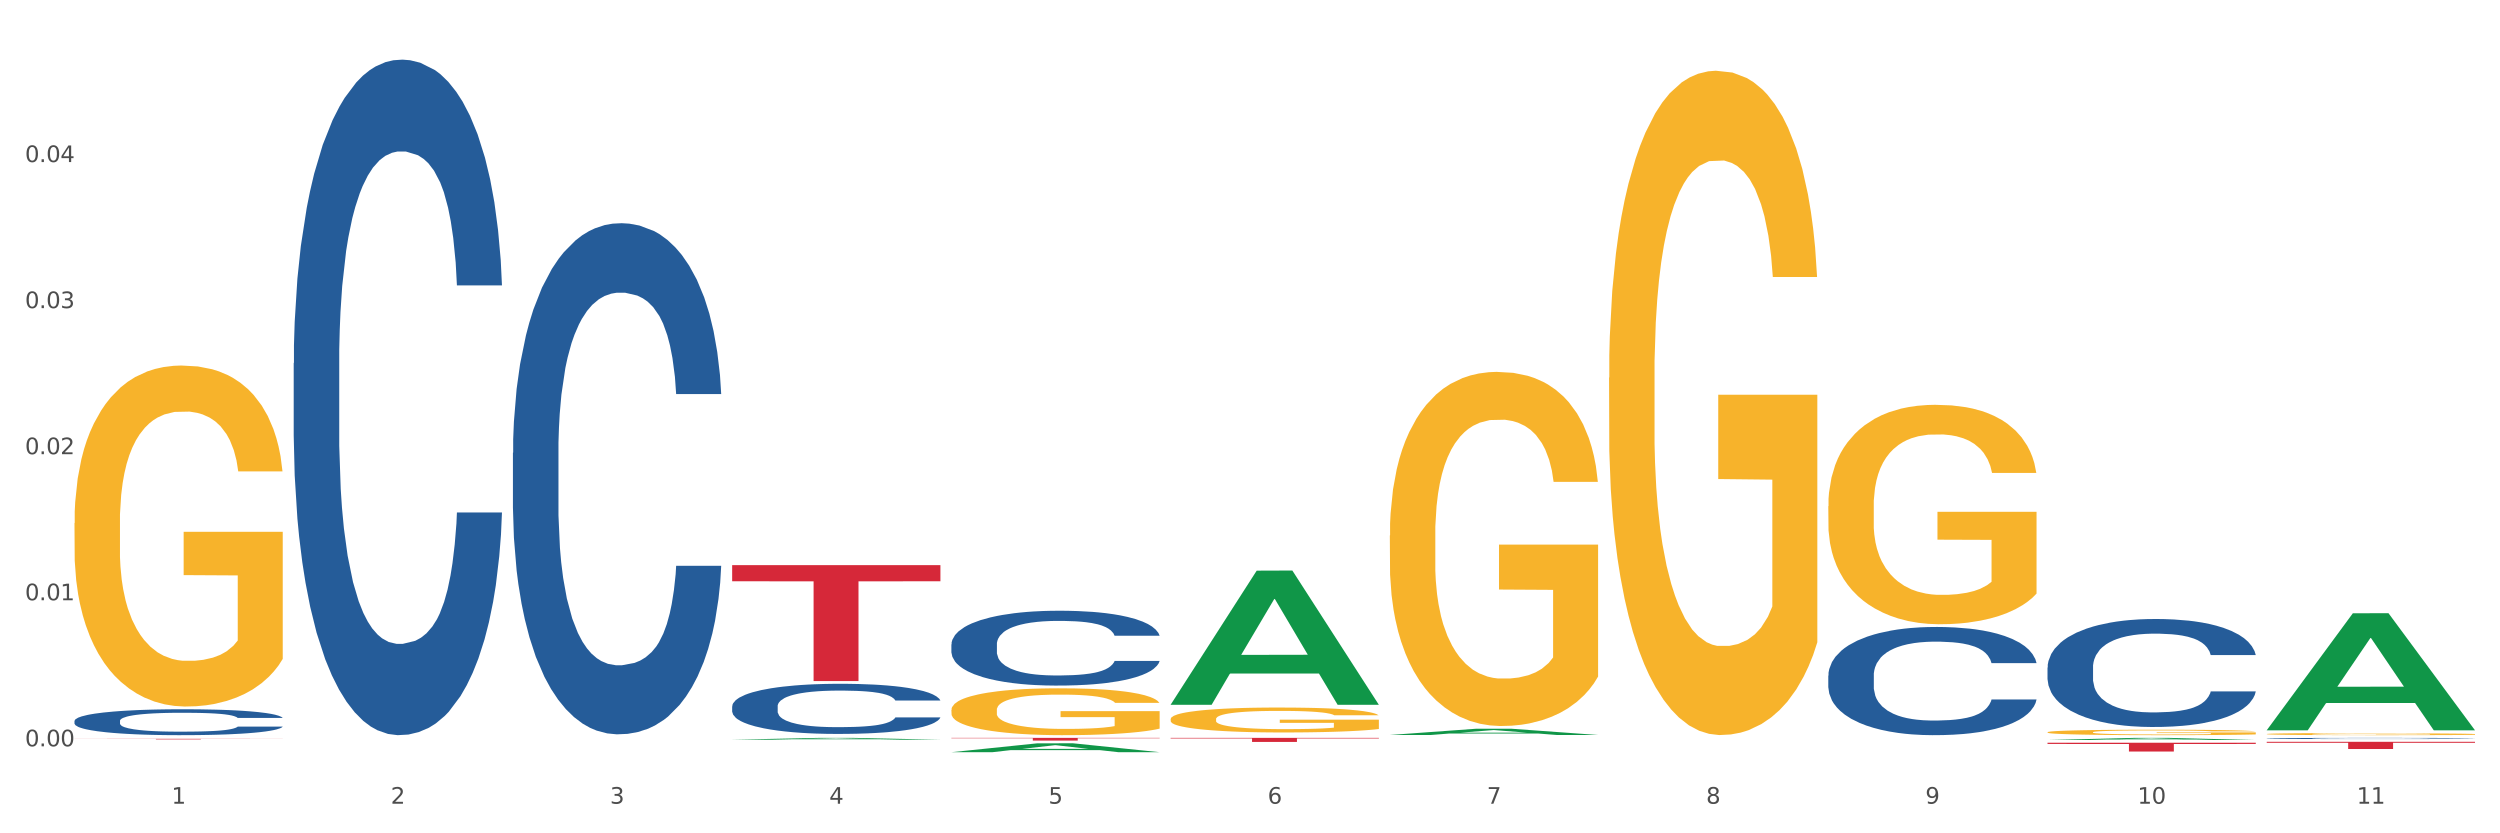 <?xml version="1.0" encoding="utf-8" standalone="no"?>
<!DOCTYPE svg PUBLIC "-//W3C//DTD SVG 1.1//EN"
  "http://www.w3.org/Graphics/SVG/1.1/DTD/svg11.dtd">
<svg xmlns:xlink="http://www.w3.org/1999/xlink" width="1080pt" height="360pt" viewBox="0 0 1080 360" xmlns="http://www.w3.org/2000/svg" version="1.1">
 <rect x="0" y="0" width="1080" height="360" fill="#333333" stroke="none"/>
 <defs>
  <style type="text/css">*{stroke-linejoin: round; stroke-linecap: butt}</style>
 </defs>
 <g id="figure_1">
  <g id="patch_1">
   <path d="M 0 360 
L 1080 360 
L 1080 0 
L 0 0 
z
" style="fill: #ffffff; stroke: #ffffff; stroke-linejoin: miter"/>
  </g>
  <g id="axes_1">
   <g id="matplotlib.axis_1">
    <g id="xtick_1">
     <g id="text_1">
      <!-- 1 -->
      <g style="fill: #4d4d4d" transform="translate(74.106 347.204) scale(0.096 -0.096)">
       <defs>
        <path id="DejaVuSans-31" d="M 794 531 
L 1825 531 
L 1825 4091 
L 703 3866 
L 703 4441 
L 1819 4666 
L 2450 4666 
L 2450 531 
L 3481 531 
L 3481 0 
L 794 0 
L 794 531 
z
" transform="scale(0.016)"/>
       </defs>
       <use xlink:href="#DejaVuSans-31"/>
      </g>
     </g>
    </g>
    <g id="xtick_2">
     <g id="text_2">
      <!-- 2 -->
      <g style="fill: #4d4d4d" transform="translate(168.812 347.204) scale(0.096 -0.096)">
       <defs>
        <path id="DejaVuSans-32" d="M 1228 531 
L 3431 531 
L 3431 0 
L 469 0 
L 469 531 
Q 828 903 1448 1529 
Q 2069 2156 2228 2338 
Q 2531 2678 2651 2914 
Q 2772 3150 2772 3378 
Q 2772 3750 2511 3984 
Q 2250 4219 1831 4219 
Q 1534 4219 1204 4116 
Q 875 4013 500 3803 
L 500 4441 
Q 881 4594 1212 4672 
Q 1544 4750 1819 4750 
Q 2544 4750 2975 4387 
Q 3406 4025 3406 3419 
Q 3406 3131 3298 2873 
Q 3191 2616 2906 2266 
Q 2828 2175 2409 1742 
Q 1991 1309 1228 531 
z
" transform="scale(0.016)"/>
       </defs>
       <use xlink:href="#DejaVuSans-32"/>
      </g>
     </g>
    </g>
    <g id="xtick_3">
     <g id="text_3">
      <!-- 3 -->
      <g style="fill: #4d4d4d" transform="translate(263.517 347.204) scale(0.096 -0.096)">
       <defs>
        <path id="DejaVuSans-33" d="M 2597 2516 
Q 3050 2419 3304 2112 
Q 3559 1806 3559 1356 
Q 3559 666 3084 287 
Q 2609 -91 1734 -91 
Q 1441 -91 1130 -33 
Q 819 25 488 141 
L 488 750 
Q 750 597 1062 519 
Q 1375 441 1716 441 
Q 2309 441 2620 675 
Q 2931 909 2931 1356 
Q 2931 1769 2642 2001 
Q 2353 2234 1838 2234 
L 1294 2234 
L 1294 2753 
L 1863 2753 
Q 2328 2753 2575 2939 
Q 2822 3125 2822 3475 
Q 2822 3834 2567 4026 
Q 2313 4219 1838 4219 
Q 1578 4219 1281 4162 
Q 984 4106 628 3988 
L 628 4550 
Q 988 4650 1302 4700 
Q 1616 4750 1894 4750 
Q 2613 4750 3031 4423 
Q 3450 4097 3450 3541 
Q 3450 3153 3228 2886 
Q 3006 2619 2597 2516 
z
" transform="scale(0.016)"/>
       </defs>
       <use xlink:href="#DejaVuSans-33"/>
      </g>
     </g>
    </g>
    <g id="xtick_4">
     <g id="text_4">
      <!-- 4 -->
      <g style="fill: #4d4d4d" transform="translate(358.223 347.204) scale(0.096 -0.096)">
       <defs>
        <path id="DejaVuSans-34" d="M 2419 4116 
L 825 1625 
L 2419 1625 
L 2419 4116 
z
M 2253 4666 
L 3047 4666 
L 3047 1625 
L 3713 1625 
L 3713 1100 
L 3047 1100 
L 3047 0 
L 2419 0 
L 2419 1100 
L 313 1100 
L 313 1709 
L 2253 4666 
z
" transform="scale(0.016)"/>
       </defs>
       <use xlink:href="#DejaVuSans-34"/>
      </g>
     </g>
    </g>
    <g id="xtick_5">
     <g id="text_5">
      <!-- 5 -->
      <g style="fill: #4d4d4d" transform="translate(452.928 347.204) scale(0.096 -0.096)">
       <defs>
        <path id="DejaVuSans-35" d="M 691 4666 
L 3169 4666 
L 3169 4134 
L 1269 4134 
L 1269 2991 
Q 1406 3038 1543 3061 
Q 1681 3084 1819 3084 
Q 2600 3084 3056 2656 
Q 3513 2228 3513 1497 
Q 3513 744 3044 326 
Q 2575 -91 1722 -91 
Q 1428 -91 1123 -41 
Q 819 9 494 109 
L 494 744 
Q 775 591 1075 516 
Q 1375 441 1709 441 
Q 2250 441 2565 725 
Q 2881 1009 2881 1497 
Q 2881 1984 2565 2268 
Q 2250 2553 1709 2553 
Q 1456 2553 1204 2497 
Q 953 2441 691 2322 
L 691 4666 
z
" transform="scale(0.016)"/>
       </defs>
       <use xlink:href="#DejaVuSans-35"/>
      </g>
     </g>
    </g>
    <g id="xtick_6">
     <g id="text_6">
      <!-- 6 -->
      <g style="fill: #4d4d4d" transform="translate(547.634 347.204) scale(0.096 -0.096)">
       <defs>
        <path id="DejaVuSans-36" d="M 2113 2584 
Q 1688 2584 1439 2293 
Q 1191 2003 1191 1497 
Q 1191 994 1439 701 
Q 1688 409 2113 409 
Q 2538 409 2786 701 
Q 3034 994 3034 1497 
Q 3034 2003 2786 2293 
Q 2538 2584 2113 2584 
z
M 3366 4563 
L 3366 3988 
Q 3128 4100 2886 4159 
Q 2644 4219 2406 4219 
Q 1781 4219 1451 3797 
Q 1122 3375 1075 2522 
Q 1259 2794 1537 2939 
Q 1816 3084 2150 3084 
Q 2853 3084 3261 2657 
Q 3669 2231 3669 1497 
Q 3669 778 3244 343 
Q 2819 -91 2113 -91 
Q 1303 -91 875 529 
Q 447 1150 447 2328 
Q 447 3434 972 4092 
Q 1497 4750 2381 4750 
Q 2619 4750 2861 4703 
Q 3103 4656 3366 4563 
z
" transform="scale(0.016)"/>
       </defs>
       <use xlink:href="#DejaVuSans-36"/>
      </g>
     </g>
    </g>
    <g id="xtick_7">
     <g id="text_7">
      <!-- 7 -->
      <g style="fill: #4d4d4d" transform="translate(642.339 347.204) scale(0.096 -0.096)">
       <defs>
        <path id="DejaVuSans-37" d="M 525 4666 
L 3525 4666 
L 3525 4397 
L 1831 0 
L 1172 0 
L 2766 4134 
L 525 4134 
L 525 4666 
z
" transform="scale(0.016)"/>
       </defs>
       <use xlink:href="#DejaVuSans-37"/>
      </g>
     </g>
    </g>
    <g id="xtick_8">
     <g id="text_8">
      <!-- 8 -->
      <g style="fill: #4d4d4d" transform="translate(737.044 347.204) scale(0.096 -0.096)">
       <defs>
        <path id="DejaVuSans-38" d="M 2034 2216 
Q 1584 2216 1326 1975 
Q 1069 1734 1069 1313 
Q 1069 891 1326 650 
Q 1584 409 2034 409 
Q 2484 409 2743 651 
Q 3003 894 3003 1313 
Q 3003 1734 2745 1975 
Q 2488 2216 2034 2216 
z
M 1403 2484 
Q 997 2584 770 2862 
Q 544 3141 544 3541 
Q 544 4100 942 4425 
Q 1341 4750 2034 4750 
Q 2731 4750 3128 4425 
Q 3525 4100 3525 3541 
Q 3525 3141 3298 2862 
Q 3072 2584 2669 2484 
Q 3125 2378 3379 2068 
Q 3634 1759 3634 1313 
Q 3634 634 3220 271 
Q 2806 -91 2034 -91 
Q 1263 -91 848 271 
Q 434 634 434 1313 
Q 434 1759 690 2068 
Q 947 2378 1403 2484 
z
M 1172 3481 
Q 1172 3119 1398 2916 
Q 1625 2713 2034 2713 
Q 2441 2713 2670 2916 
Q 2900 3119 2900 3481 
Q 2900 3844 2670 4047 
Q 2441 4250 2034 4250 
Q 1625 4250 1398 4047 
Q 1172 3844 1172 3481 
z
" transform="scale(0.016)"/>
       </defs>
       <use xlink:href="#DejaVuSans-38"/>
      </g>
     </g>
    </g>
    <g id="xtick_9">
     <g id="text_9">
      <!-- 9 -->
      <g style="fill: #4d4d4d" transform="translate(831.75 347.204) scale(0.096 -0.096)">
       <defs>
        <path id="DejaVuSans-39" d="M 703 97 
L 703 672 
Q 941 559 1184 500 
Q 1428 441 1663 441 
Q 2288 441 2617 861 
Q 2947 1281 2994 2138 
Q 2813 1869 2534 1725 
Q 2256 1581 1919 1581 
Q 1219 1581 811 2004 
Q 403 2428 403 3163 
Q 403 3881 828 4315 
Q 1253 4750 1959 4750 
Q 2769 4750 3195 4129 
Q 3622 3509 3622 2328 
Q 3622 1225 3098 567 
Q 2575 -91 1691 -91 
Q 1453 -91 1209 -44 
Q 966 3 703 97 
z
M 1959 2075 
Q 2384 2075 2632 2365 
Q 2881 2656 2881 3163 
Q 2881 3666 2632 3958 
Q 2384 4250 1959 4250 
Q 1534 4250 1286 3958 
Q 1038 3666 1038 3163 
Q 1038 2656 1286 2365 
Q 1534 2075 1959 2075 
z
" transform="scale(0.016)"/>
       </defs>
       <use xlink:href="#DejaVuSans-39"/>
      </g>
     </g>
    </g>
    <g id="xtick_10">
     <g id="text_10">
      <!-- 10 -->
      <g style="fill: #4d4d4d" transform="translate(923.401 347.204) scale(0.096 -0.096)">
       <defs>
        <path id="DejaVuSans-30" d="M 2034 4250 
Q 1547 4250 1301 3770 
Q 1056 3291 1056 2328 
Q 1056 1369 1301 889 
Q 1547 409 2034 409 
Q 2525 409 2770 889 
Q 3016 1369 3016 2328 
Q 3016 3291 2770 3770 
Q 2525 4250 2034 4250 
z
M 2034 4750 
Q 2819 4750 3233 4129 
Q 3647 3509 3647 2328 
Q 3647 1150 3233 529 
Q 2819 -91 2034 -91 
Q 1250 -91 836 529 
Q 422 1150 422 2328 
Q 422 3509 836 4129 
Q 1250 4750 2034 4750 
z
" transform="scale(0.016)"/>
       </defs>
       <use xlink:href="#DejaVuSans-31"/>
       <use xlink:href="#DejaVuSans-30" transform="translate(63.623 0)"/>
      </g>
     </g>
    </g>
    <g id="xtick_11">
     <g id="text_11">
      <!-- 11 -->
      <g style="fill: #4d4d4d" transform="translate(1018.107 347.204) scale(0.096 -0.096)">
       <use xlink:href="#DejaVuSans-31"/>
       <use xlink:href="#DejaVuSans-31" transform="translate(63.623 0)"/>
      </g>
     </g>
    </g>
    <g id="xtick_12"/>
    <g id="xtick_13"/>
    <g id="xtick_14"/>
    <g id="xtick_15"/>
    <g id="xtick_16"/>
    <g id="xtick_17"/>
    <g id="xtick_18"/>
    <g id="xtick_19"/>
    <g id="xtick_20"/>
    <g id="xtick_21"/>
   </g>
   <g id="matplotlib.axis_2">
    <g id="ytick_1">
     <g id="text_12">
      <!-- 0.00 -->
      <g style="fill: #4d4d4d" transform="translate(10.8 322.414) scale(0.096 -0.096)">
       <defs>
        <path id="DejaVuSans-2e" d="M 684 794 
L 1344 794 
L 1344 0 
L 684 0 
L 684 794 
z
" transform="scale(0.016)"/>
       </defs>
       <use xlink:href="#DejaVuSans-30"/>
       <use xlink:href="#DejaVuSans-2e" transform="translate(63.623 0)"/>
       <use xlink:href="#DejaVuSans-30" transform="translate(95.41 0)"/>
       <use xlink:href="#DejaVuSans-30" transform="translate(159.033 0)"/>
      </g>
     </g>
    </g>
    <g id="ytick_2">
     <g id="text_13">
      <!-- 0.01 -->
      <g style="fill: #4d4d4d" transform="translate(10.8 259.315) scale(0.096 -0.096)">
       <use xlink:href="#DejaVuSans-30"/>
       <use xlink:href="#DejaVuSans-2e" transform="translate(63.623 0)"/>
       <use xlink:href="#DejaVuSans-30" transform="translate(95.41 0)"/>
       <use xlink:href="#DejaVuSans-31" transform="translate(159.033 0)"/>
      </g>
     </g>
    </g>
    <g id="ytick_3">
     <g id="text_14">
      <!-- 0.02 -->
      <g style="fill: #4d4d4d" transform="translate(10.8 196.216) scale(0.096 -0.096)">
       <use xlink:href="#DejaVuSans-30"/>
       <use xlink:href="#DejaVuSans-2e" transform="translate(63.623 0)"/>
       <use xlink:href="#DejaVuSans-30" transform="translate(95.41 0)"/>
       <use xlink:href="#DejaVuSans-32" transform="translate(159.033 0)"/>
      </g>
     </g>
    </g>
    <g id="ytick_4">
     <g id="text_15">
      <!-- 0.03 -->
      <g style="fill: #4d4d4d" transform="translate(10.8 133.116) scale(0.096 -0.096)">
       <use xlink:href="#DejaVuSans-30"/>
       <use xlink:href="#DejaVuSans-2e" transform="translate(63.623 0)"/>
       <use xlink:href="#DejaVuSans-30" transform="translate(95.41 0)"/>
       <use xlink:href="#DejaVuSans-33" transform="translate(159.033 0)"/>
      </g>
     </g>
    </g>
    <g id="ytick_5">
     <g id="text_16">
      <!-- 0.04 -->
      <g style="fill: #4d4d4d" transform="translate(10.8 70.017) scale(0.096 -0.096)">
       <use xlink:href="#DejaVuSans-30"/>
       <use xlink:href="#DejaVuSans-2e" transform="translate(63.623 0)"/>
       <use xlink:href="#DejaVuSans-30" transform="translate(95.41 0)"/>
       <use xlink:href="#DejaVuSans-34" transform="translate(159.033 0)"/>
      </g>
     </g>
    </g>
    <g id="ytick_6"/>
    <g id="ytick_7"/>
    <g id="ytick_8"/>
    <g id="ytick_9"/>
    <g id="ytick_10"/>
   </g>
   <g id="PolyCollection_1">
    <path d="M 316.291 319.553 
L 316.384 319.552 
L 353.485 318.768 
L 368.882 318.767 
L 406.262 319.554 
L 388.453 319.554 
L 380.384 319.371 
L 342.077 319.371 
L 341.798 319.374 
L 334.007 319.554 
L 316.291 319.554 
L 316.291 319.553 
L 346.9 319.261 
L 375.56 319.261 
L 361.369 318.935 
L 361.184 318.933 
L 360.998 318.936 
L 346.807 319.261 
L 346.9 319.261 
L 316.291 319.553 
z
" clip-path="url(#pffc8c59d10)" style="fill: #109648"/>
    <path d="M 979.23 320.46 
L 1069.2 320.46 
L 1069.2 320.893 
L 1033.809 320.896 
L 1033.809 323.58 
L 1014.408 323.58 
L 1014.408 320.896 
L 979.23 320.893 
L 979.23 320.463 
L 979.23 320.46 
z
" clip-path="url(#pffc8c59d10)" style="fill: #d62839"/>
    <path d="M 884.524 320.864 
L 974.495 320.864 
L 974.495 321.392 
L 939.103 321.396 
L 939.103 324.666 
L 919.702 324.666 
L 919.702 321.396 
L 884.524 321.392 
L 884.524 320.867 
L 884.524 320.864 
z
" clip-path="url(#pffc8c59d10)" style="fill: #d62839"/>
    <path d="M 505.702 318.767 
L 595.673 318.767 
L 595.673 319.008 
L 560.281 319.01 
L 560.281 320.504 
L 540.88 320.504 
L 540.88 319.01 
L 505.702 319.008 
L 505.702 318.769 
L 505.702 318.767 
z
" clip-path="url(#pffc8c59d10)" style="fill: #d62839"/>
    <path d="M 410.997 318.767 
L 500.967 318.767 
L 500.967 318.929 
L 465.576 318.93 
L 465.576 319.931 
L 446.175 319.931 
L 446.175 318.93 
L 410.997 318.929 
L 410.997 318.768 
L 410.997 318.767 
z
" clip-path="url(#pffc8c59d10)" style="fill: #d62839"/>
    <path d="M 316.291 244.14 
L 406.262 244.14 
L 406.262 251.1 
L 370.871 251.147 
L 370.871 294.226 
L 351.469 294.226 
L 351.469 251.147 
L 316.291 251.1 
L 316.291 244.187 
L 316.291 244.14 
z
" clip-path="url(#pffc8c59d10)" style="fill: #d62839"/>
    <path d="M 32.175 319.172 
L 122.145 319.172 
L 122.145 319.204 
L 86.754 319.205 
L 86.754 319.407 
L 67.353 319.407 
L 67.353 319.205 
L 32.175 319.204 
L 32.175 319.172 
L 32.175 319.172 
z
" clip-path="url(#pffc8c59d10)" style="fill: #d62839"/>
    <path d="M 32.175 311.428 
L 32.281 311.418 
L 32.281 311.131 
L 32.6 310.743 
L 33.77 310.027 
L 35.259 309.485 
L 37.811 308.851 
L 39.194 308.585 
L 41.002 308.288 
L 44.724 307.807 
L 48.978 307.398 
L 51.956 307.173 
L 54.189 307.03 
L 59.187 306.774 
L 62.059 306.662 
L 65.036 306.57 
L 67.589 306.508 
L 71.843 306.437 
L 75.246 306.406 
L 79.181 306.396 
L 82.477 306.406 
L 86.838 306.447 
L 93.219 306.57 
L 95.665 306.641 
L 98.961 306.764 
L 102.365 306.928 
L 105.13 307.091 
L 108.32 307.327 
L 111.617 307.633 
L 114.807 308.022 
L 117.041 308.38 
L 118.848 308.759 
L 120.444 309.219 
L 121.613 309.72 
L 122.145 310.139 
L 102.684 310.139 
L 102.152 309.761 
L 101.088 309.352 
L 100.025 309.076 
L 98.855 308.851 
L 97.047 308.595 
L 95.452 308.431 
L 92.793 308.237 
L 90.347 308.114 
L 88.327 308.043 
L 85.881 307.981 
L 80.67 307.92 
L 76.947 307.92 
L 74.608 307.94 
L 71.736 307.991 
L 69.29 308.063 
L 66.419 308.186 
L 64.186 308.319 
L 61.952 308.493 
L 60.676 308.615 
L 58.762 308.84 
L 57.486 309.024 
L 55.784 309.341 
L 54.827 309.566 
L 53.126 310.149 
L 52.381 310.579 
L 52.062 310.876 
L 51.849 311.203 
L 51.849 312.798 
L 52.487 313.514 
L 53.019 313.821 
L 53.87 314.169 
L 55.465 314.619 
L 57.805 315.059 
L 60.251 315.376 
L 62.271 315.57 
L 64.186 315.713 
L 66.1 315.826 
L 68.44 315.928 
L 70.354 315.989 
L 73.225 316.051 
L 76.628 316.081 
L 79.287 316.081 
L 84.711 316.03 
L 87.157 315.979 
L 89.496 315.907 
L 92.049 315.795 
L 94.069 315.672 
L 95.239 315.58 
L 97.153 315.386 
L 98.642 315.181 
L 99.919 314.946 
L 100.769 314.742 
L 101.726 314.435 
L 102.471 314.087 
L 102.684 313.903 
L 122.145 313.903 
L 121.72 314.271 
L 120.975 314.629 
L 119.487 315.11 
L 118.317 315.386 
L 116.509 315.723 
L 114.595 316.01 
L 111.936 316.327 
L 109.49 316.562 
L 106.937 316.767 
L 104.172 316.951 
L 99.174 317.206 
L 97.366 317.278 
L 93.538 317.401 
L 90.56 317.472 
L 86.2 317.544 
L 81.733 317.585 
L 77.054 317.595 
L 72.906 317.575 
L 68.333 317.513 
L 65.462 317.452 
L 62.271 317.36 
L 58.549 317.217 
L 55.04 317.043 
L 51.743 316.838 
L 48.659 316.603 
L 45.788 316.337 
L 42.065 315.897 
L 39.3 315.468 
L 37.28 315.069 
L 35.897 314.731 
L 34.515 314.302 
L 33.77 314.005 
L 32.6 313.289 
L 32.175 312.624 
L 32.175 311.428 
z
" clip-path="url(#pffc8c59d10)" style="fill: #255c99"/>
    <path d="M 126.88 156.886 
L 126.987 156.619 
L 126.987 149.157 
L 127.306 139.029 
L 128.476 120.373 
L 129.965 106.247 
L 132.517 89.723 
L 133.899 82.794 
L 135.707 75.065 
L 139.43 62.539 
L 143.683 51.878 
L 146.661 46.015 
L 148.894 42.284 
L 153.893 35.621 
L 156.764 32.689 
L 159.742 30.29 
L 162.294 28.691 
L 166.548 26.826 
L 169.951 26.026 
L 173.886 25.759 
L 177.183 26.026 
L 181.543 27.092 
L 187.924 30.29 
L 190.37 32.156 
L 193.667 35.354 
L 197.07 39.618 
L 199.835 43.883 
L 203.025 50.012 
L 206.322 58.008 
L 209.513 68.136 
L 211.746 77.464 
L 213.554 87.325 
L 215.149 99.318 
L 216.319 112.377 
L 216.851 123.305 
L 197.389 123.305 
L 196.857 113.443 
L 195.794 102.783 
L 194.73 95.587 
L 193.561 89.723 
L 191.753 83.061 
L 190.157 78.796 
L 187.499 73.732 
L 185.053 70.534 
L 183.032 68.669 
L 180.586 67.07 
L 175.375 65.47 
L 171.653 65.47 
L 169.313 66.003 
L 166.442 67.336 
L 163.996 69.202 
L 161.124 72.4 
L 158.891 75.865 
L 156.658 80.395 
L 155.382 83.594 
L 153.467 89.457 
L 152.191 94.254 
L 150.49 102.516 
L 149.533 108.38 
L 147.831 123.571 
L 147.087 134.765 
L 146.768 142.494 
L 146.555 151.022 
L 146.555 192.599 
L 147.193 211.255 
L 147.725 219.25 
L 148.575 228.312 
L 150.171 240.039 
L 152.51 251.499 
L 154.956 259.761 
L 156.977 264.825 
L 158.891 268.556 
L 160.805 271.488 
L 163.145 274.153 
L 165.059 275.752 
L 167.931 277.351 
L 171.334 278.151 
L 173.993 278.151 
L 179.416 276.818 
L 181.862 275.485 
L 184.202 273.62 
L 186.754 270.688 
L 188.775 267.49 
L 189.945 265.091 
L 191.859 260.027 
L 193.348 254.697 
L 194.624 248.567 
L 195.475 243.237 
L 196.432 235.241 
L 197.176 226.18 
L 197.389 221.383 
L 216.851 221.383 
L 216.425 230.977 
L 215.681 240.305 
L 214.192 252.831 
L 213.022 260.027 
L 211.214 268.822 
L 209.3 276.285 
L 206.641 284.547 
L 204.195 290.677 
L 201.643 296.007 
L 198.878 300.804 
L 193.88 307.467 
L 192.072 309.333 
L 188.243 312.531 
L 185.265 314.397 
L 180.905 316.262 
L 176.439 317.328 
L 171.759 317.595 
L 167.612 317.062 
L 163.039 315.463 
L 160.167 313.864 
L 156.977 311.465 
L 153.255 307.734 
L 149.745 303.203 
L 146.448 297.873 
L 143.364 291.743 
L 140.493 284.813 
L 136.771 273.353 
L 134.006 262.16 
L 131.985 251.765 
L 130.603 242.97 
L 129.22 231.777 
L 128.476 224.048 
L 127.306 205.392 
L 126.88 188.068 
L 126.88 156.886 
z
" clip-path="url(#pffc8c59d10)" style="fill: #255c99"/>
    <path d="M 221.586 195.633 
L 221.692 195.432 
L 221.692 189.786 
L 222.011 182.123 
L 223.181 168.007 
L 224.67 157.319 
L 227.222 144.817 
L 228.605 139.574 
L 230.413 133.726 
L 234.135 124.248 
L 238.389 116.182 
L 241.367 111.745 
L 243.6 108.922 
L 248.598 103.881 
L 251.47 101.663 
L 254.447 99.848 
L 257 98.638 
L 261.254 97.226 
L 264.657 96.621 
L 268.592 96.42 
L 271.888 96.621 
L 276.249 97.428 
L 282.63 99.848 
L 285.076 101.259 
L 288.372 103.679 
L 291.775 106.906 
L 294.541 110.132 
L 297.731 114.77 
L 301.028 120.82 
L 304.218 128.483 
L 306.451 135.541 
L 308.259 143.002 
L 309.855 152.076 
L 311.024 161.957 
L 311.556 170.225 
L 292.095 170.225 
L 291.563 162.764 
L 290.499 154.698 
L 289.436 149.253 
L 288.266 144.817 
L 286.458 139.775 
L 284.863 136.549 
L 282.204 132.717 
L 279.758 130.298 
L 277.738 128.886 
L 275.292 127.676 
L 270.081 126.466 
L 266.358 126.466 
L 264.019 126.869 
L 261.147 127.878 
L 258.701 129.289 
L 255.83 131.709 
L 253.597 134.331 
L 251.363 137.759 
L 250.087 140.179 
L 248.173 144.615 
L 246.897 148.245 
L 245.195 154.496 
L 244.238 158.932 
L 242.536 170.427 
L 241.792 178.896 
L 241.473 184.744 
L 241.26 191.197 
L 241.26 222.655 
L 241.898 236.771 
L 242.43 242.821 
L 243.281 249.677 
L 244.876 258.55 
L 247.216 267.221 
L 249.662 273.472 
L 251.682 277.303 
L 253.597 280.127 
L 255.511 282.345 
L 257.851 284.361 
L 259.765 285.571 
L 262.636 286.781 
L 266.039 287.386 
L 268.698 287.386 
L 274.122 286.378 
L 276.568 285.37 
L 278.907 283.958 
L 281.46 281.74 
L 283.48 279.32 
L 284.65 277.505 
L 286.564 273.674 
L 288.053 269.641 
L 289.329 265.002 
L 290.18 260.969 
L 291.137 254.92 
L 291.882 248.064 
L 292.095 244.434 
L 311.556 244.434 
L 311.131 251.693 
L 310.386 258.751 
L 308.897 268.229 
L 307.728 273.674 
L 305.92 280.328 
L 304.005 285.975 
L 301.347 292.226 
L 298.901 296.864 
L 296.348 300.897 
L 293.583 304.527 
L 288.585 309.568 
L 286.777 310.98 
L 282.949 313.399 
L 279.971 314.811 
L 275.611 316.223 
L 271.144 317.029 
L 266.465 317.231 
L 262.317 316.828 
L 257.744 315.618 
L 254.873 314.408 
L 251.682 312.593 
L 247.96 309.77 
L 244.451 306.342 
L 241.154 302.308 
L 238.07 297.67 
L 235.198 292.427 
L 231.476 283.756 
L 228.711 275.287 
L 226.691 267.422 
L 225.308 260.768 
L 223.926 252.298 
L 223.181 246.45 
L 222.011 232.335 
L 221.586 219.227 
L 221.586 195.633 
z
" clip-path="url(#pffc8c59d10)" style="fill: #255c99"/>
    <path d="M 316.291 305.13 
L 316.398 305.11 
L 316.398 304.556 
L 316.717 303.804 
L 317.887 302.42 
L 319.376 301.371 
L 321.928 300.145 
L 323.31 299.631 
L 325.118 299.057 
L 328.84 298.127 
L 333.094 297.336 
L 336.072 296.901 
L 338.305 296.624 
L 343.304 296.129 
L 346.175 295.912 
L 349.153 295.734 
L 351.705 295.615 
L 355.959 295.477 
L 359.362 295.417 
L 363.297 295.398 
L 366.594 295.417 
L 370.954 295.496 
L 377.335 295.734 
L 379.781 295.872 
L 383.078 296.11 
L 386.481 296.426 
L 389.246 296.743 
L 392.436 297.198 
L 395.733 297.791 
L 398.924 298.543 
L 401.157 299.235 
L 402.965 299.967 
L 404.56 300.857 
L 405.73 301.826 
L 406.262 302.637 
L 386.8 302.637 
L 386.268 301.905 
L 385.205 301.114 
L 384.141 300.58 
L 382.971 300.145 
L 381.164 299.65 
L 379.568 299.334 
L 376.91 298.958 
L 374.464 298.721 
L 372.443 298.582 
L 369.997 298.464 
L 364.786 298.345 
L 361.064 298.345 
L 358.724 298.384 
L 355.853 298.483 
L 353.407 298.622 
L 350.535 298.859 
L 348.302 299.116 
L 346.069 299.453 
L 344.793 299.69 
L 342.878 300.125 
L 341.602 300.481 
L 339.901 301.094 
L 338.944 301.53 
L 337.242 302.657 
L 336.498 303.488 
L 336.178 304.061 
L 335.966 304.694 
L 335.966 307.78 
L 336.604 309.165 
L 337.136 309.758 
L 337.986 310.431 
L 339.582 311.301 
L 341.921 312.152 
L 344.367 312.765 
L 346.388 313.141 
L 348.302 313.418 
L 350.216 313.635 
L 352.556 313.833 
L 354.47 313.952 
L 357.342 314.07 
L 360.745 314.13 
L 363.403 314.13 
L 368.827 314.031 
L 371.273 313.932 
L 373.613 313.793 
L 376.165 313.576 
L 378.186 313.338 
L 379.356 313.16 
L 381.27 312.785 
L 382.759 312.389 
L 384.035 311.934 
L 384.886 311.538 
L 385.843 310.945 
L 386.587 310.272 
L 386.8 309.916 
L 406.262 309.916 
L 405.836 310.629 
L 405.092 311.321 
L 403.603 312.251 
L 402.433 312.785 
L 400.625 313.437 
L 398.711 313.991 
L 396.052 314.604 
L 393.606 315.059 
L 391.054 315.455 
L 388.289 315.811 
L 383.291 316.306 
L 381.483 316.444 
L 377.654 316.681 
L 374.676 316.82 
L 370.316 316.958 
L 365.849 317.037 
L 361.17 317.057 
L 357.023 317.018 
L 352.45 316.899 
L 349.578 316.78 
L 346.388 316.602 
L 342.666 316.325 
L 339.156 315.989 
L 335.859 315.593 
L 332.775 315.138 
L 329.904 314.624 
L 326.182 313.774 
L 323.417 312.943 
L 321.396 312.171 
L 320.014 311.519 
L 318.631 310.688 
L 317.887 310.114 
L 316.717 308.73 
L 316.291 307.444 
L 316.291 305.13 
z
" clip-path="url(#pffc8c59d10)" style="fill: #255c99"/>
    <path d="M 410.997 278.365 
L 411.103 278.335 
L 411.103 277.508 
L 411.422 276.386 
L 412.592 274.319 
L 414.081 272.754 
L 416.633 270.923 
L 418.016 270.155 
L 419.824 269.298 
L 423.546 267.91 
L 427.8 266.729 
L 430.778 266.08 
L 433.011 265.666 
L 438.009 264.928 
L 440.881 264.603 
L 443.858 264.337 
L 446.411 264.16 
L 450.665 263.953 
L 454.068 263.865 
L 458.003 263.835 
L 461.299 263.865 
L 465.66 263.983 
L 472.041 264.337 
L 474.487 264.544 
L 477.783 264.898 
L 481.186 265.371 
L 483.951 265.843 
L 487.142 266.523 
L 490.439 267.408 
L 493.629 268.531 
L 495.862 269.564 
L 497.67 270.657 
L 499.266 271.986 
L 500.435 273.433 
L 500.967 274.644 
L 481.505 274.644 
L 480.974 273.551 
L 479.91 272.37 
L 478.847 271.572 
L 477.677 270.923 
L 475.869 270.184 
L 474.274 269.712 
L 471.615 269.151 
L 469.169 268.796 
L 467.149 268.59 
L 464.703 268.413 
L 459.491 268.235 
L 455.769 268.235 
L 453.43 268.294 
L 450.558 268.442 
L 448.112 268.649 
L 445.241 269.003 
L 443.008 269.387 
L 440.774 269.889 
L 439.498 270.243 
L 437.584 270.893 
L 436.308 271.425 
L 434.606 272.34 
L 433.649 272.99 
L 431.947 274.673 
L 431.203 275.913 
L 430.884 276.77 
L 430.671 277.715 
L 430.671 282.322 
L 431.309 284.389 
L 431.841 285.275 
L 432.692 286.279 
L 434.287 287.578 
L 436.627 288.848 
L 439.073 289.764 
L 441.093 290.325 
L 443.008 290.738 
L 444.922 291.063 
L 447.262 291.358 
L 449.176 291.536 
L 452.047 291.713 
L 455.45 291.801 
L 458.109 291.801 
L 463.533 291.654 
L 465.979 291.506 
L 468.318 291.299 
L 470.871 290.974 
L 472.891 290.62 
L 474.061 290.354 
L 475.975 289.793 
L 477.464 289.203 
L 478.74 288.523 
L 479.591 287.933 
L 480.548 287.047 
L 481.293 286.043 
L 481.505 285.511 
L 500.967 285.511 
L 500.542 286.574 
L 499.797 287.608 
L 498.308 288.996 
L 497.139 289.793 
L 495.331 290.768 
L 493.416 291.595 
L 490.758 292.51 
L 488.312 293.189 
L 485.759 293.78 
L 482.994 294.312 
L 477.996 295.05 
L 476.188 295.257 
L 472.36 295.611 
L 469.382 295.818 
L 465.022 296.024 
L 460.555 296.142 
L 455.876 296.172 
L 451.728 296.113 
L 447.155 295.936 
L 444.284 295.759 
L 441.093 295.493 
L 437.371 295.079 
L 433.862 294.577 
L 430.565 293.987 
L 427.481 293.307 
L 424.609 292.54 
L 420.887 291.27 
L 418.122 290.029 
L 416.102 288.878 
L 414.719 287.903 
L 413.337 286.663 
L 412.592 285.806 
L 411.422 283.739 
L 410.997 281.82 
L 410.997 278.365 
z
" clip-path="url(#pffc8c59d10)" style="fill: #255c99"/>
    <path d="M 789.819 291.851 
L 789.925 291.809 
L 789.925 290.613 
L 790.244 288.991 
L 791.414 286.002 
L 792.903 283.74 
L 795.455 281.093 
L 796.838 279.983 
L 798.646 278.745 
L 802.368 276.738 
L 806.622 275.03 
L 809.6 274.091 
L 811.833 273.493 
L 816.831 272.426 
L 819.703 271.956 
L 822.68 271.572 
L 825.233 271.316 
L 829.487 271.017 
L 832.89 270.889 
L 836.825 270.846 
L 840.121 270.889 
L 844.482 271.06 
L 850.862 271.572 
L 853.308 271.871 
L 856.605 272.383 
L 860.008 273.066 
L 862.773 273.749 
L 865.964 274.731 
L 869.261 276.012 
L 872.451 277.635 
L 874.684 279.129 
L 876.492 280.708 
L 878.087 282.63 
L 879.257 284.722 
L 879.789 286.472 
L 860.327 286.472 
L 859.796 284.892 
L 858.732 283.185 
L 857.669 282.032 
L 856.499 281.093 
L 854.691 280.025 
L 853.096 279.342 
L 850.437 278.531 
L 847.991 278.019 
L 845.97 277.72 
L 843.524 277.464 
L 838.313 277.208 
L 834.591 277.208 
L 832.252 277.293 
L 829.38 277.506 
L 826.934 277.805 
L 824.063 278.318 
L 821.83 278.873 
L 819.596 279.598 
L 818.32 280.111 
L 816.406 281.05 
L 815.13 281.818 
L 813.428 283.142 
L 812.471 284.081 
L 810.769 286.515 
L 810.025 288.308 
L 809.706 289.546 
L 809.493 290.912 
L 809.493 297.572 
L 810.131 300.561 
L 810.663 301.841 
L 811.514 303.293 
L 813.109 305.171 
L 815.449 307.007 
L 817.895 308.331 
L 819.915 309.142 
L 821.83 309.74 
L 823.744 310.209 
L 826.083 310.636 
L 827.998 310.892 
L 830.869 311.148 
L 834.272 311.276 
L 836.931 311.276 
L 842.355 311.063 
L 844.801 310.85 
L 847.14 310.551 
L 849.693 310.081 
L 851.713 309.569 
L 852.883 309.185 
L 854.797 308.373 
L 856.286 307.519 
L 857.562 306.538 
L 858.413 305.684 
L 859.37 304.403 
L 860.115 302.951 
L 860.327 302.183 
L 879.789 302.183 
L 879.364 303.72 
L 878.619 305.214 
L 877.13 307.221 
L 875.961 308.373 
L 874.153 309.782 
L 872.238 310.978 
L 869.58 312.301 
L 867.134 313.283 
L 864.581 314.137 
L 861.816 314.905 
L 856.818 315.973 
L 855.01 316.272 
L 851.181 316.784 
L 848.204 317.083 
L 843.843 317.382 
L 839.377 317.552 
L 834.698 317.595 
L 830.55 317.51 
L 825.977 317.253 
L 823.106 316.997 
L 819.915 316.613 
L 816.193 316.015 
L 812.684 315.29 
L 809.387 314.436 
L 806.303 313.454 
L 803.431 312.344 
L 799.709 310.508 
L 796.944 308.715 
L 794.924 307.05 
L 793.541 305.641 
L 792.158 303.848 
L 791.414 302.61 
L 790.244 299.621 
L 789.819 296.846 
L 789.819 291.851 
z
" clip-path="url(#pffc8c59d10)" style="fill: #255c99"/>
    <path d="M 884.524 288.369 
L 884.631 288.326 
L 884.631 287.133 
L 884.95 285.514 
L 886.12 282.531 
L 887.608 280.273 
L 890.161 277.631 
L 891.543 276.523 
L 893.351 275.287 
L 897.073 273.285 
L 901.327 271.58 
L 904.305 270.643 
L 906.538 270.046 
L 911.537 268.981 
L 914.408 268.512 
L 917.386 268.129 
L 919.938 267.873 
L 924.192 267.575 
L 927.595 267.447 
L 931.53 267.405 
L 934.827 267.447 
L 939.187 267.618 
L 945.568 268.129 
L 948.014 268.427 
L 951.311 268.939 
L 954.714 269.62 
L 957.479 270.302 
L 960.669 271.282 
L 963.966 272.56 
L 967.157 274.18 
L 969.39 275.671 
L 971.198 277.248 
L 972.793 279.165 
L 973.963 281.253 
L 974.495 283 
L 955.033 283 
L 954.501 281.423 
L 953.438 279.719 
L 952.374 278.568 
L 951.204 277.631 
L 949.396 276.566 
L 947.801 275.884 
L 945.143 275.074 
L 942.697 274.563 
L 940.676 274.265 
L 938.23 274.009 
L 933.019 273.753 
L 929.297 273.753 
L 926.957 273.839 
L 924.086 274.052 
L 921.64 274.35 
L 918.768 274.861 
L 916.535 275.415 
L 914.302 276.14 
L 913.026 276.651 
L 911.111 277.588 
L 909.835 278.355 
L 908.134 279.676 
L 907.176 280.614 
L 905.475 283.042 
L 904.73 284.832 
L 904.411 286.068 
L 904.199 287.431 
L 904.199 294.078 
L 904.837 297.061 
L 905.368 298.339 
L 906.219 299.788 
L 907.814 301.663 
L 910.154 303.495 
L 912.6 304.816 
L 914.621 305.626 
L 916.535 306.222 
L 918.449 306.691 
L 920.789 307.117 
L 922.703 307.373 
L 925.575 307.628 
L 928.978 307.756 
L 931.636 307.756 
L 937.06 307.543 
L 939.506 307.33 
L 941.846 307.032 
L 944.398 306.563 
L 946.419 306.052 
L 947.589 305.668 
L 949.503 304.859 
L 950.992 304.007 
L 952.268 303.027 
L 953.119 302.174 
L 954.076 300.896 
L 954.82 299.447 
L 955.033 298.68 
L 974.495 298.68 
L 974.069 300.214 
L 973.325 301.706 
L 971.836 303.708 
L 970.666 304.859 
L 968.858 306.265 
L 966.944 307.458 
L 964.285 308.779 
L 961.839 309.759 
L 959.287 310.611 
L 956.522 311.378 
L 951.523 312.443 
L 949.715 312.742 
L 945.887 313.253 
L 942.909 313.551 
L 938.549 313.849 
L 934.082 314.02 
L 929.403 314.062 
L 925.256 313.977 
L 920.683 313.722 
L 917.811 313.466 
L 914.621 313.082 
L 910.899 312.486 
L 907.389 311.762 
L 904.092 310.909 
L 901.008 309.929 
L 898.137 308.821 
L 894.415 306.989 
L 891.65 305.2 
L 889.629 303.538 
L 888.246 302.132 
L 886.864 300.342 
L 886.12 299.106 
L 884.95 296.124 
L 884.524 293.354 
L 884.524 288.369 
z
" clip-path="url(#pffc8c59d10)" style="fill: #255c99"/>
    <path d="M 979.23 319.001 
L 979.336 319.001 
L 979.336 318.987 
L 979.655 318.969 
L 980.825 318.936 
L 982.314 318.911 
L 984.866 318.881 
L 986.249 318.869 
L 988.057 318.855 
L 991.779 318.833 
L 996.033 318.814 
L 999.01 318.803 
L 1001.244 318.797 
L 1006.242 318.785 
L 1009.114 318.779 
L 1012.091 318.775 
L 1014.644 318.772 
L 1018.898 318.769 
L 1022.301 318.767 
L 1026.236 318.767 
L 1029.532 318.767 
L 1033.893 318.769 
L 1040.273 318.775 
L 1042.719 318.778 
L 1046.016 318.784 
L 1049.419 318.792 
L 1052.184 318.799 
L 1055.375 318.81 
L 1058.672 318.825 
L 1061.862 318.843 
L 1064.095 318.859 
L 1065.903 318.877 
L 1067.498 318.898 
L 1068.668 318.922 
L 1069.2 318.941 
L 1049.738 318.941 
L 1049.207 318.923 
L 1048.143 318.904 
L 1047.08 318.892 
L 1045.91 318.881 
L 1044.102 318.869 
L 1042.507 318.862 
L 1039.848 318.853 
L 1037.402 318.847 
L 1035.381 318.844 
L 1032.935 318.841 
L 1027.724 318.838 
L 1024.002 318.838 
L 1021.663 318.839 
L 1018.791 318.841 
L 1016.345 318.845 
L 1013.474 318.85 
L 1011.24 318.856 
L 1009.007 318.865 
L 1007.731 318.87 
L 1005.817 318.881 
L 1004.541 318.889 
L 1002.839 318.904 
L 1001.882 318.914 
L 1000.18 318.942 
L 999.436 318.962 
L 999.117 318.975 
L 998.904 318.991 
L 998.904 319.065 
L 999.542 319.098 
L 1000.074 319.112 
L 1000.925 319.128 
L 1002.52 319.149 
L 1004.86 319.17 
L 1007.306 319.185 
L 1009.326 319.194 
L 1011.24 319.2 
L 1013.155 319.206 
L 1015.494 319.21 
L 1017.409 319.213 
L 1020.28 319.216 
L 1023.683 319.217 
L 1026.342 319.217 
L 1031.766 319.215 
L 1034.212 319.213 
L 1036.551 319.209 
L 1039.104 319.204 
L 1041.124 319.198 
L 1042.294 319.194 
L 1044.208 319.185 
L 1045.697 319.176 
L 1046.973 319.165 
L 1047.824 319.155 
L 1048.781 319.141 
L 1049.526 319.125 
L 1049.738 319.116 
L 1069.2 319.116 
L 1068.775 319.133 
L 1068.03 319.15 
L 1066.541 319.172 
L 1065.371 319.185 
L 1063.564 319.201 
L 1061.649 319.214 
L 1058.991 319.229 
L 1056.545 319.24 
L 1053.992 319.249 
L 1051.227 319.258 
L 1046.229 319.27 
L 1044.421 319.273 
L 1040.592 319.279 
L 1037.615 319.282 
L 1033.254 319.285 
L 1028.788 319.287 
L 1024.109 319.288 
L 1019.961 319.287 
L 1015.388 319.284 
L 1012.517 319.281 
L 1009.326 319.277 
L 1005.604 319.27 
L 1002.095 319.262 
L 998.798 319.253 
L 995.714 319.242 
L 992.842 319.229 
L 989.12 319.209 
L 986.355 319.189 
L 984.334 319.17 
L 982.952 319.155 
L 981.569 319.135 
L 980.825 319.121 
L 979.655 319.088 
L 979.23 319.057 
L 979.23 319.001 
z
" clip-path="url(#pffc8c59d10)" style="fill: #255c99"/>
    <path d="M 32.175 225.979 
L 32.281 225.844 
L 32.281 221 
L 32.494 216.83 
L 33.556 206.739 
L 35.149 198.397 
L 36.318 193.957 
L 37.486 190.325 
L 38.867 186.692 
L 40.567 182.925 
L 43.647 177.409 
L 45.559 174.583 
L 47.896 171.623 
L 52.145 167.318 
L 55.225 164.896 
L 58.412 162.878 
L 63.617 160.456 
L 67.016 159.38 
L 70.627 158.573 
L 74.983 158.035 
L 78.275 157.9 
L 85.499 158.304 
L 91.659 159.515 
L 94.634 160.456 
L 98.458 162.071 
L 100.476 163.147 
L 103.769 165.3 
L 107.168 168.125 
L 109.505 170.547 
L 113.01 175.122 
L 115.666 179.696 
L 118.109 185.347 
L 119.383 189.248 
L 120.339 192.881 
L 121.189 197.052 
L 122.039 203.645 
L 102.919 203.645 
L 102.175 198.936 
L 101.007 194.496 
L 99.307 190.19 
L 97.82 187.499 
L 95.271 184.136 
L 92.934 181.983 
L 90.491 180.369 
L 87.517 179.023 
L 85.18 178.351 
L 81.887 177.812 
L 75.407 177.947 
L 71.052 179.023 
L 68.078 180.369 
L 66.166 181.58 
L 64.467 182.925 
L 62.555 184.809 
L 60.324 187.634 
L 58.731 190.19 
L 57.137 193.419 
L 55.863 196.648 
L 54.694 200.416 
L 53.738 204.452 
L 52.995 208.623 
L 52.357 213.735 
L 51.826 222.211 
L 51.826 240.644 
L 52.039 244.814 
L 52.57 250.331 
L 53.207 254.502 
L 54.269 259.48 
L 55.225 262.843 
L 57.031 267.687 
L 59.049 271.723 
L 60.643 274.279 
L 62.236 276.432 
L 64.998 279.392 
L 68.078 281.814 
L 70.734 283.294 
L 74.345 284.639 
L 76.788 285.177 
L 78.913 285.446 
L 84.118 285.446 
L 87.835 285.043 
L 91.978 284.101 
L 95.165 282.89 
L 97.82 281.41 
L 100.795 278.988 
L 102.707 276.701 
L 102.707 248.582 
L 79.338 248.447 
L 79.338 229.746 
L 122.145 229.746 
L 122.145 284.639 
L 120.339 287.464 
L 118.321 290.021 
L 116.197 292.308 
L 113.01 295.133 
L 109.186 297.824 
L 105.787 299.708 
L 102.175 301.322 
L 97.927 302.802 
L 92.403 304.148 
L 89.004 304.686 
L 84.755 305.089 
L 79.763 305.224 
L 75.407 304.955 
L 71.159 304.282 
L 66.697 303.071 
L 62.342 301.322 
L 59.049 299.573 
L 55.756 297.42 
L 52.251 294.595 
L 49.489 291.904 
L 47.365 289.483 
L 45.028 286.388 
L 42.479 282.352 
L 40.567 278.719 
L 38.867 274.952 
L 37.061 270.108 
L 35.787 265.938 
L 34.512 260.69 
L 33.768 256.789 
L 32.919 250.734 
L 32.281 242.258 
L 32.175 225.979 
z
" clip-path="url(#pffc8c59d10)" style="fill: #f7b32b"/>
    <path d="M 884.524 316.325 
L 884.631 316.323 
L 884.631 316.246 
L 884.843 316.179 
L 885.905 316.017 
L 887.499 315.883 
L 888.667 315.812 
L 889.835 315.754 
L 891.216 315.696 
L 892.916 315.635 
L 895.996 315.547 
L 897.908 315.502 
L 900.245 315.454 
L 904.494 315.385 
L 907.575 315.347 
L 910.761 315.314 
L 915.966 315.275 
L 919.365 315.258 
L 922.977 315.245 
L 927.332 315.237 
L 930.625 315.235 
L 937.848 315.241 
L 944.009 315.26 
L 946.983 315.275 
L 950.807 315.301 
L 952.825 315.319 
L 956.118 315.353 
L 959.517 315.398 
L 961.854 315.437 
L 965.359 315.51 
L 968.015 315.584 
L 970.458 315.674 
L 971.733 315.737 
L 972.689 315.795 
L 973.539 315.862 
L 974.388 315.967 
L 955.268 315.967 
L 954.525 315.892 
L 953.356 315.821 
L 951.657 315.752 
L 950.17 315.709 
L 947.62 315.655 
L 945.283 315.62 
L 942.84 315.595 
L 939.866 315.573 
L 937.529 315.562 
L 934.236 315.554 
L 927.757 315.556 
L 923.402 315.573 
L 920.427 315.595 
L 918.515 315.614 
L 916.816 315.635 
L 914.904 315.666 
L 912.673 315.711 
L 911.08 315.752 
L 909.487 315.804 
L 908.212 315.855 
L 907.043 315.916 
L 906.087 315.98 
L 905.344 316.047 
L 904.707 316.129 
L 904.175 316.265 
L 904.175 316.56 
L 904.388 316.627 
L 904.919 316.715 
L 905.556 316.782 
L 906.619 316.862 
L 907.575 316.916 
L 909.38 316.994 
L 911.399 317.058 
L 912.992 317.099 
L 914.585 317.134 
L 917.347 317.181 
L 920.427 317.22 
L 923.083 317.244 
L 926.695 317.265 
L 929.138 317.274 
L 931.262 317.278 
L 936.467 317.278 
L 940.185 317.272 
L 944.327 317.257 
L 947.514 317.237 
L 950.17 317.213 
L 953.144 317.175 
L 955.056 317.138 
L 955.056 316.687 
L 931.687 316.685 
L 931.687 316.386 
L 974.495 316.386 
L 974.495 317.265 
L 972.689 317.31 
L 970.671 317.351 
L 968.546 317.388 
L 965.359 317.433 
L 961.535 317.476 
L 958.136 317.507 
L 954.525 317.532 
L 950.276 317.556 
L 944.752 317.578 
L 941.353 317.586 
L 937.104 317.593 
L 932.112 317.595 
L 927.757 317.591 
L 923.508 317.58 
L 919.047 317.56 
L 914.691 317.532 
L 911.399 317.504 
L 908.106 317.47 
L 904.6 317.425 
L 901.839 317.382 
L 899.714 317.343 
L 897.377 317.293 
L 894.828 317.229 
L 892.916 317.17 
L 891.216 317.11 
L 889.411 317.032 
L 888.136 316.966 
L 886.861 316.881 
L 886.118 316.819 
L 885.268 316.722 
L 884.631 316.586 
L 884.524 316.325 
z
" clip-path="url(#pffc8c59d10)" style="fill: #f7b32b"/>
    <path d="M 410.997 324.942 
L 411.09 324.939 
L 448.191 321.107 
L 463.588 321.104 
L 500.967 324.95 
L 483.159 324.95 
L 475.089 324.054 
L 436.782 324.054 
L 436.504 324.068 
L 428.713 324.95 
L 410.997 324.95 
L 410.997 324.942 
L 441.605 323.519 
L 470.266 323.516 
L 456.075 321.923 
L 455.889 321.916 
L 455.704 321.927 
L 441.513 323.516 
L 441.605 323.519 
L 410.997 324.942 
z
" clip-path="url(#pffc8c59d10)" style="fill: #109648"/>
    <path d="M 505.702 304.375 
L 505.795 304.32 
L 542.896 246.52 
L 558.293 246.465 
L 595.673 304.484 
L 577.864 304.484 
L 569.795 290.973 
L 531.488 290.973 
L 531.209 291.191 
L 523.418 304.484 
L 505.702 304.484 
L 505.702 304.375 
L 536.311 282.911 
L 564.971 282.856 
L 550.78 258.832 
L 550.595 258.723 
L 550.409 258.886 
L 536.218 282.856 
L 536.311 282.911 
L 505.702 304.375 
z
" clip-path="url(#pffc8c59d10)" style="fill: #109648"/>
    <path d="M 600.408 317.51 
L 600.501 317.508 
L 637.602 314.82 
L 652.999 314.818 
L 690.378 317.515 
L 672.57 317.515 
L 664.5 316.887 
L 626.193 316.887 
L 625.915 316.897 
L 618.124 317.515 
L 600.408 317.515 
L 600.408 317.51 
L 631.016 316.512 
L 659.677 316.51 
L 645.486 315.393 
L 645.3 315.388 
L 645.115 315.395 
L 630.924 316.51 
L 631.016 316.512 
L 600.408 317.51 
z
" clip-path="url(#pffc8c59d10)" style="fill: #109648"/>
    <path d="M 884.524 319.69 
L 884.617 319.689 
L 921.718 318.768 
L 937.115 318.767 
L 974.495 319.692 
L 956.686 319.692 
L 948.616 319.476 
L 910.31 319.476 
L 910.031 319.48 
L 902.24 319.692 
L 884.524 319.692 
L 884.524 319.69 
L 915.133 319.348 
L 943.793 319.347 
L 929.602 318.964 
L 929.417 318.962 
L 929.231 318.965 
L 915.04 319.347 
L 915.133 319.348 
L 884.524 319.69 
z
" clip-path="url(#pffc8c59d10)" style="fill: #109648"/>
    <path d="M 979.23 315.398 
L 979.323 315.35 
L 1016.424 264.94 
L 1031.821 264.892 
L 1069.2 315.493 
L 1051.391 315.493 
L 1043.322 303.71 
L 1005.015 303.71 
L 1004.737 303.9 
L 996.946 315.493 
L 979.23 315.493 
L 979.23 315.398 
L 1009.838 296.678 
L 1038.499 296.63 
L 1024.308 275.677 
L 1024.122 275.582 
L 1023.937 275.725 
L 1009.745 296.63 
L 1009.838 296.678 
L 979.23 315.398 
z
" clip-path="url(#pffc8c59d10)" style="fill: #109648"/>
    <path d="M 410.997 306.702 
L 411.103 306.684 
L 411.103 306.018 
L 411.316 305.444 
L 412.378 304.057 
L 413.971 302.911 
L 415.14 302.3 
L 416.308 301.801 
L 417.689 301.302 
L 419.388 300.784 
L 422.469 300.026 
L 424.381 299.637 
L 426.718 299.23 
L 430.967 298.639 
L 434.047 298.306 
L 437.234 298.028 
L 442.439 297.695 
L 445.838 297.547 
L 449.449 297.437 
L 453.804 297.363 
L 457.097 297.344 
L 464.32 297.4 
L 470.481 297.566 
L 473.456 297.695 
L 477.28 297.917 
L 479.298 298.065 
L 482.591 298.361 
L 485.99 298.75 
L 488.327 299.082 
L 491.832 299.711 
L 494.488 300.34 
L 496.931 301.117 
L 498.205 301.653 
L 499.161 302.152 
L 500.011 302.726 
L 500.861 303.632 
L 481.741 303.632 
L 480.997 302.985 
L 479.829 302.374 
L 478.129 301.783 
L 476.642 301.413 
L 474.093 300.95 
L 471.756 300.654 
L 469.313 300.433 
L 466.339 300.248 
L 464.002 300.155 
L 460.709 300.081 
L 454.229 300.1 
L 449.874 300.248 
L 446.9 300.433 
L 444.988 300.599 
L 443.288 300.784 
L 441.376 301.043 
L 439.146 301.431 
L 437.552 301.783 
L 435.959 302.226 
L 434.684 302.67 
L 433.516 303.188 
L 432.56 303.743 
L 431.816 304.316 
L 431.179 305.019 
L 430.648 306.184 
L 430.648 308.718 
L 430.86 309.291 
L 431.392 310.049 
L 432.029 310.623 
L 433.091 311.307 
L 434.047 311.769 
L 435.853 312.435 
L 437.871 312.99 
L 439.464 313.341 
L 441.058 313.637 
L 443.82 314.044 
L 446.9 314.377 
L 449.556 314.58 
L 453.167 314.765 
L 455.61 314.839 
L 457.735 314.876 
L 462.94 314.876 
L 466.657 314.821 
L 470.8 314.691 
L 473.987 314.525 
L 476.642 314.322 
L 479.616 313.989 
L 481.528 313.674 
L 481.528 309.809 
L 458.16 309.791 
L 458.16 307.22 
L 500.967 307.22 
L 500.967 314.765 
L 499.161 315.154 
L 497.143 315.505 
L 495.019 315.82 
L 491.832 316.208 
L 488.008 316.578 
L 484.609 316.837 
L 480.997 317.059 
L 476.748 317.262 
L 471.225 317.447 
L 467.826 317.521 
L 463.577 317.576 
L 458.584 317.595 
L 454.229 317.558 
L 449.98 317.466 
L 445.519 317.299 
L 441.164 317.059 
L 437.871 316.818 
L 434.578 316.522 
L 431.073 316.134 
L 428.311 315.764 
L 426.187 315.431 
L 423.85 315.006 
L 421.3 314.451 
L 419.388 313.952 
L 417.689 313.434 
L 415.883 312.768 
L 414.608 312.195 
L 413.334 311.473 
L 412.59 310.937 
L 411.74 310.105 
L 411.103 308.94 
L 410.997 306.702 
z
" clip-path="url(#pffc8c59d10)" style="fill: #f7b32b"/>
    <path d="M 505.702 310.633 
L 505.809 310.623 
L 505.809 310.269 
L 506.021 309.964 
L 507.083 309.226 
L 508.677 308.616 
L 509.845 308.292 
L 511.014 308.026 
L 512.394 307.761 
L 514.094 307.485 
L 517.174 307.082 
L 519.086 306.876 
L 521.423 306.659 
L 525.672 306.344 
L 528.753 306.167 
L 531.939 306.02 
L 537.144 305.843 
L 540.543 305.764 
L 544.155 305.705 
L 548.51 305.666 
L 551.803 305.656 
L 559.026 305.685 
L 565.187 305.774 
L 568.161 305.843 
L 571.985 305.961 
L 574.003 306.039 
L 577.296 306.197 
L 580.695 306.403 
L 583.032 306.58 
L 586.537 306.915 
L 589.193 307.249 
L 591.636 307.662 
L 592.911 307.948 
L 593.867 308.213 
L 594.717 308.518 
L 595.566 309 
L 576.446 309 
L 575.703 308.656 
L 574.534 308.331 
L 572.835 308.016 
L 571.348 307.82 
L 568.798 307.574 
L 566.461 307.416 
L 564.018 307.298 
L 561.044 307.2 
L 558.707 307.151 
L 555.414 307.112 
L 548.935 307.121 
L 544.58 307.2 
L 541.606 307.298 
L 539.694 307.387 
L 537.994 307.485 
L 536.082 307.623 
L 533.851 307.83 
L 532.258 308.016 
L 530.665 308.253 
L 529.39 308.489 
L 528.222 308.764 
L 527.266 309.059 
L 526.522 309.364 
L 525.885 309.738 
L 525.354 310.357 
L 525.354 311.705 
L 525.566 312.01 
L 526.097 312.413 
L 526.734 312.718 
L 527.797 313.082 
L 528.753 313.328 
L 530.558 313.682 
L 532.577 313.977 
L 534.17 314.164 
L 535.763 314.321 
L 538.525 314.538 
L 541.606 314.715 
L 544.261 314.823 
L 547.873 314.921 
L 550.316 314.961 
L 552.44 314.98 
L 557.645 314.98 
L 561.363 314.951 
L 565.505 314.882 
L 568.692 314.793 
L 571.348 314.685 
L 574.322 314.508 
L 576.234 314.341 
L 576.234 312.285 
L 552.865 312.275 
L 552.865 310.908 
L 595.673 310.908 
L 595.673 314.921 
L 593.867 315.128 
L 591.849 315.315 
L 589.724 315.482 
L 586.537 315.688 
L 582.713 315.885 
L 579.314 316.023 
L 575.703 316.141 
L 571.454 316.249 
L 565.93 316.348 
L 562.531 316.387 
L 558.282 316.416 
L 553.29 316.426 
L 548.935 316.407 
L 544.686 316.357 
L 540.225 316.269 
L 535.87 316.141 
L 532.577 316.013 
L 529.284 315.856 
L 525.778 315.649 
L 523.017 315.452 
L 520.892 315.275 
L 518.555 315.049 
L 516.006 314.754 
L 514.094 314.489 
L 512.394 314.213 
L 510.589 313.859 
L 509.314 313.554 
L 508.039 313.171 
L 507.296 312.885 
L 506.446 312.443 
L 505.809 311.823 
L 505.702 310.633 
z
" clip-path="url(#pffc8c59d10)" style="fill: #f7b32b"/>
    <path d="M 600.408 231.348 
L 600.514 231.208 
L 600.514 226.178 
L 600.727 221.847 
L 601.789 211.367 
L 603.382 202.704 
L 604.551 198.093 
L 605.719 194.321 
L 607.1 190.548 
L 608.799 186.636 
L 611.88 180.907 
L 613.792 177.973 
L 616.129 174.899 
L 620.378 170.428 
L 623.458 167.913 
L 626.645 165.817 
L 631.85 163.302 
L 635.249 162.184 
L 638.86 161.346 
L 643.215 160.787 
L 646.508 160.647 
L 653.731 161.066 
L 659.892 162.324 
L 662.867 163.302 
L 666.691 164.979 
L 668.709 166.096 
L 672.002 168.332 
L 675.401 171.266 
L 677.738 173.781 
L 681.243 178.532 
L 683.899 183.283 
L 686.342 189.151 
L 687.616 193.203 
L 688.572 196.976 
L 689.422 201.307 
L 690.272 208.154 
L 671.152 208.154 
L 670.408 203.263 
L 669.24 198.652 
L 667.54 194.181 
L 666.053 191.387 
L 663.504 187.894 
L 661.167 185.658 
L 658.724 183.981 
L 655.75 182.584 
L 653.413 181.885 
L 650.12 181.326 
L 643.64 181.466 
L 639.285 182.584 
L 636.311 183.981 
L 634.399 185.239 
L 632.699 186.636 
L 630.787 188.592 
L 628.557 191.526 
L 626.963 194.181 
L 625.37 197.535 
L 624.095 200.888 
L 622.927 204.8 
L 621.971 208.992 
L 621.227 213.323 
L 620.59 218.633 
L 620.059 227.436 
L 620.059 246.578 
L 620.271 250.909 
L 620.803 256.638 
L 621.44 260.97 
L 622.502 266.139 
L 623.458 269.632 
L 625.264 274.663 
L 627.282 278.854 
L 628.875 281.509 
L 630.469 283.745 
L 633.231 286.819 
L 636.311 289.334 
L 638.967 290.871 
L 642.578 292.268 
L 645.021 292.827 
L 647.146 293.106 
L 652.351 293.106 
L 656.068 292.687 
L 660.211 291.709 
L 663.398 290.451 
L 666.053 288.914 
L 669.027 286.399 
L 670.939 284.024 
L 670.939 254.822 
L 647.571 254.682 
L 647.571 235.26 
L 690.378 235.26 
L 690.378 292.268 
L 688.572 295.202 
L 686.554 297.857 
L 684.43 300.232 
L 681.243 303.166 
L 677.419 305.961 
L 674.02 307.917 
L 670.408 309.594 
L 666.159 311.131 
L 660.636 312.528 
L 657.237 313.087 
L 652.988 313.506 
L 647.995 313.646 
L 643.64 313.366 
L 639.391 312.668 
L 634.93 311.41 
L 630.575 309.594 
L 627.282 307.777 
L 623.989 305.542 
L 620.484 302.607 
L 617.722 299.813 
L 615.598 297.298 
L 613.261 294.084 
L 610.711 289.893 
L 608.799 286.12 
L 607.1 282.208 
L 605.294 277.178 
L 604.019 272.846 
L 602.745 267.397 
L 602.001 263.345 
L 601.151 257.057 
L 600.514 248.255 
L 600.408 231.348 
z
" clip-path="url(#pffc8c59d10)" style="fill: #f7b32b"/>
    <path d="M 695.113 163.174 
L 695.22 162.912 
L 695.22 153.476 
L 695.432 145.351 
L 696.494 125.694 
L 698.088 109.444 
L 699.256 100.795 
L 700.424 93.718 
L 701.805 86.642 
L 703.505 79.303 
L 706.585 68.557 
L 708.497 63.053 
L 710.834 57.287 
L 715.083 48.9 
L 718.164 44.182 
L 721.35 40.251 
L 726.555 35.533 
L 729.954 33.436 
L 733.566 31.864 
L 737.921 30.815 
L 741.214 30.553 
L 748.437 31.34 
L 754.598 33.698 
L 757.572 35.533 
L 761.396 38.678 
L 763.414 40.775 
L 766.707 44.969 
L 770.106 50.473 
L 772.443 55.19 
L 775.948 64.102 
L 778.604 73.013 
L 781.047 84.021 
L 782.322 91.622 
L 783.278 98.698 
L 784.128 106.823 
L 784.977 119.666 
L 765.857 119.666 
L 765.114 110.493 
L 763.945 101.843 
L 762.246 93.456 
L 760.759 88.214 
L 758.209 81.662 
L 755.872 77.468 
L 753.429 74.323 
L 750.455 71.702 
L 748.118 70.392 
L 744.825 69.343 
L 738.346 69.606 
L 733.991 71.702 
L 731.016 74.323 
L 729.104 76.682 
L 727.405 79.303 
L 725.493 82.972 
L 723.262 88.476 
L 721.669 93.456 
L 720.076 99.747 
L 718.801 106.037 
L 717.632 113.376 
L 716.676 121.238 
L 715.933 129.363 
L 715.296 139.323 
L 714.764 155.835 
L 714.764 191.742 
L 714.977 199.867 
L 715.508 210.613 
L 716.145 218.738 
L 717.208 228.436 
L 718.164 234.988 
L 719.969 244.423 
L 721.988 252.286 
L 723.581 257.266 
L 725.174 261.46 
L 727.936 267.226 
L 731.016 271.944 
L 733.672 274.827 
L 737.284 277.448 
L 739.727 278.496 
L 741.851 279.02 
L 747.056 279.02 
L 750.774 278.234 
L 754.916 276.399 
L 758.103 274.04 
L 760.759 271.157 
L 763.733 266.44 
L 765.645 261.984 
L 765.645 207.206 
L 742.276 206.944 
L 742.276 170.512 
L 785.084 170.512 
L 785.084 277.448 
L 783.278 282.952 
L 781.26 287.931 
L 779.135 292.387 
L 775.948 297.891 
L 772.124 303.133 
L 768.725 306.802 
L 765.114 309.947 
L 760.865 312.83 
L 755.341 315.451 
L 751.942 316.5 
L 747.693 317.286 
L 742.701 317.548 
L 738.346 317.024 
L 734.097 315.714 
L 729.636 313.355 
L 725.28 309.947 
L 721.988 306.54 
L 718.695 302.347 
L 715.189 296.843 
L 712.428 291.601 
L 710.303 286.883 
L 707.966 280.855 
L 705.417 272.992 
L 703.505 265.915 
L 701.805 258.577 
L 700 249.141 
L 698.725 241.016 
L 697.45 230.794 
L 696.707 223.194 
L 695.857 211.399 
L 695.22 194.887 
L 695.113 163.174 
z
" clip-path="url(#pffc8c59d10)" style="fill: #f7b32b"/>
    <path d="M 789.819 218.681 
L 789.925 218.595 
L 789.925 215.478 
L 790.138 212.794 
L 791.2 206.301 
L 792.793 200.934 
L 793.962 198.077 
L 795.13 195.739 
L 796.511 193.402 
L 798.21 190.977 
L 801.291 187.428 
L 803.203 185.61 
L 805.54 183.705 
L 809.789 180.935 
L 812.869 179.376 
L 816.056 178.078 
L 821.261 176.519 
L 824.66 175.827 
L 828.271 175.307 
L 832.626 174.961 
L 835.919 174.874 
L 843.142 175.134 
L 849.303 175.913 
L 852.277 176.519 
L 856.101 177.558 
L 858.12 178.251 
L 861.413 179.636 
L 864.812 181.454 
L 867.149 183.013 
L 870.654 185.956 
L 873.309 188.9 
L 875.753 192.536 
L 877.027 195.046 
L 877.983 197.384 
L 878.833 200.068 
L 879.683 204.31 
L 860.563 204.31 
L 859.819 201.28 
L 858.651 198.423 
L 856.951 195.652 
L 855.464 193.921 
L 852.915 191.757 
L 850.578 190.371 
L 848.135 189.332 
L 845.161 188.467 
L 842.824 188.034 
L 839.531 187.688 
L 833.051 187.774 
L 828.696 188.467 
L 825.722 189.332 
L 823.81 190.112 
L 822.11 190.977 
L 820.198 192.189 
L 817.968 194.008 
L 816.374 195.652 
L 814.781 197.73 
L 813.506 199.808 
L 812.338 202.232 
L 811.382 204.829 
L 810.638 207.513 
L 810.001 210.803 
L 809.47 216.257 
L 809.47 228.118 
L 809.682 230.802 
L 810.213 234.352 
L 810.851 237.035 
L 811.913 240.239 
L 812.869 242.403 
L 814.675 245.52 
L 816.693 248.117 
L 818.286 249.762 
L 819.88 251.147 
L 822.641 253.052 
L 825.722 254.61 
L 828.377 255.563 
L 831.989 256.428 
L 834.432 256.775 
L 836.557 256.948 
L 841.761 256.948 
L 845.479 256.688 
L 849.622 256.082 
L 852.809 255.303 
L 855.464 254.35 
L 858.438 252.792 
L 860.35 251.32 
L 860.35 233.226 
L 836.981 233.14 
L 836.981 221.106 
L 879.789 221.106 
L 879.789 256.428 
L 877.983 258.246 
L 875.965 259.891 
L 873.841 261.363 
L 870.654 263.181 
L 866.83 264.913 
L 863.431 266.125 
L 859.819 267.164 
L 855.57 268.116 
L 850.047 268.982 
L 846.648 269.328 
L 842.399 269.588 
L 837.406 269.674 
L 833.051 269.501 
L 828.802 269.068 
L 824.341 268.289 
L 819.986 267.164 
L 816.693 266.038 
L 813.4 264.653 
L 809.895 262.835 
L 807.133 261.103 
L 805.009 259.545 
L 802.672 257.554 
L 800.122 254.957 
L 798.21 252.619 
L 796.511 250.195 
L 794.705 247.078 
L 793.43 244.394 
L 792.156 241.018 
L 791.412 238.507 
L 790.562 234.611 
L 789.925 229.157 
L 789.819 218.681 
z
" clip-path="url(#pffc8c59d10)" style="fill: #f7b32b"/>
    <path d="M 979.23 317.095 
L 979.336 317.094 
L 979.336 317.063 
L 979.548 317.037 
L 980.611 316.973 
L 982.204 316.92 
L 983.372 316.892 
L 984.541 316.87 
L 985.922 316.847 
L 987.621 316.823 
L 990.702 316.788 
L 992.614 316.77 
L 994.951 316.751 
L 999.2 316.724 
L 1002.28 316.709 
L 1005.467 316.696 
L 1010.672 316.681 
L 1014.071 316.674 
L 1017.682 316.669 
L 1022.037 316.666 
L 1025.33 316.665 
L 1032.553 316.667 
L 1038.714 316.675 
L 1041.688 316.681 
L 1045.512 316.691 
L 1047.531 316.698 
L 1050.824 316.712 
L 1054.223 316.729 
L 1056.56 316.745 
L 1060.065 316.774 
L 1062.72 316.802 
L 1065.164 316.838 
L 1066.438 316.863 
L 1067.394 316.886 
L 1068.244 316.912 
L 1069.094 316.954 
L 1049.974 316.954 
L 1049.23 316.924 
L 1048.062 316.896 
L 1046.362 316.869 
L 1044.875 316.852 
L 1042.326 316.83 
L 1039.989 316.817 
L 1037.546 316.807 
L 1034.572 316.798 
L 1032.235 316.794 
L 1028.942 316.791 
L 1022.462 316.791 
L 1018.107 316.798 
L 1015.133 316.807 
L 1013.221 316.814 
L 1011.521 316.823 
L 1009.609 316.835 
L 1007.379 316.853 
L 1005.785 316.869 
L 1004.192 316.889 
L 1002.917 316.909 
L 1001.749 316.933 
L 1000.793 316.959 
L 1000.049 316.985 
L 999.412 317.017 
L 998.881 317.071 
L 998.881 317.187 
L 999.093 317.214 
L 999.624 317.248 
L 1000.262 317.275 
L 1001.324 317.306 
L 1002.28 317.327 
L 1004.086 317.358 
L 1006.104 317.383 
L 1007.697 317.4 
L 1009.291 317.413 
L 1012.052 317.432 
L 1015.133 317.447 
L 1017.788 317.457 
L 1021.4 317.465 
L 1023.843 317.468 
L 1025.968 317.47 
L 1031.172 317.47 
L 1034.89 317.468 
L 1039.033 317.462 
L 1042.22 317.454 
L 1044.875 317.445 
L 1047.849 317.429 
L 1049.761 317.415 
L 1049.761 317.237 
L 1026.392 317.237 
L 1026.392 317.118 
L 1069.2 317.118 
L 1069.2 317.465 
L 1067.394 317.483 
L 1065.376 317.499 
L 1063.252 317.513 
L 1060.065 317.531 
L 1056.241 317.548 
L 1052.842 317.56 
L 1049.23 317.57 
L 1044.981 317.58 
L 1039.458 317.588 
L 1036.059 317.592 
L 1031.81 317.594 
L 1026.817 317.595 
L 1022.462 317.593 
L 1018.213 317.589 
L 1013.752 317.581 
L 1009.397 317.57 
L 1006.104 317.559 
L 1002.811 317.546 
L 999.306 317.528 
L 996.544 317.511 
L 994.42 317.496 
L 992.083 317.476 
L 989.533 317.451 
L 987.621 317.428 
L 985.922 317.404 
L 984.116 317.373 
L 982.841 317.347 
L 981.567 317.314 
L 980.823 317.289 
L 979.973 317.251 
L 979.336 317.197 
L 979.23 317.095 
z
" clip-path="url(#pffc8c59d10)" style="fill: #f7b32b"/>
   </g>
  </g>
 </g>
 <defs>
  <clipPath id="pffc8c59d10">
   <rect x="32.175" y="10.8" width="1037.025" height="329.109"/>
  </clipPath>
 </defs>
</svg>
